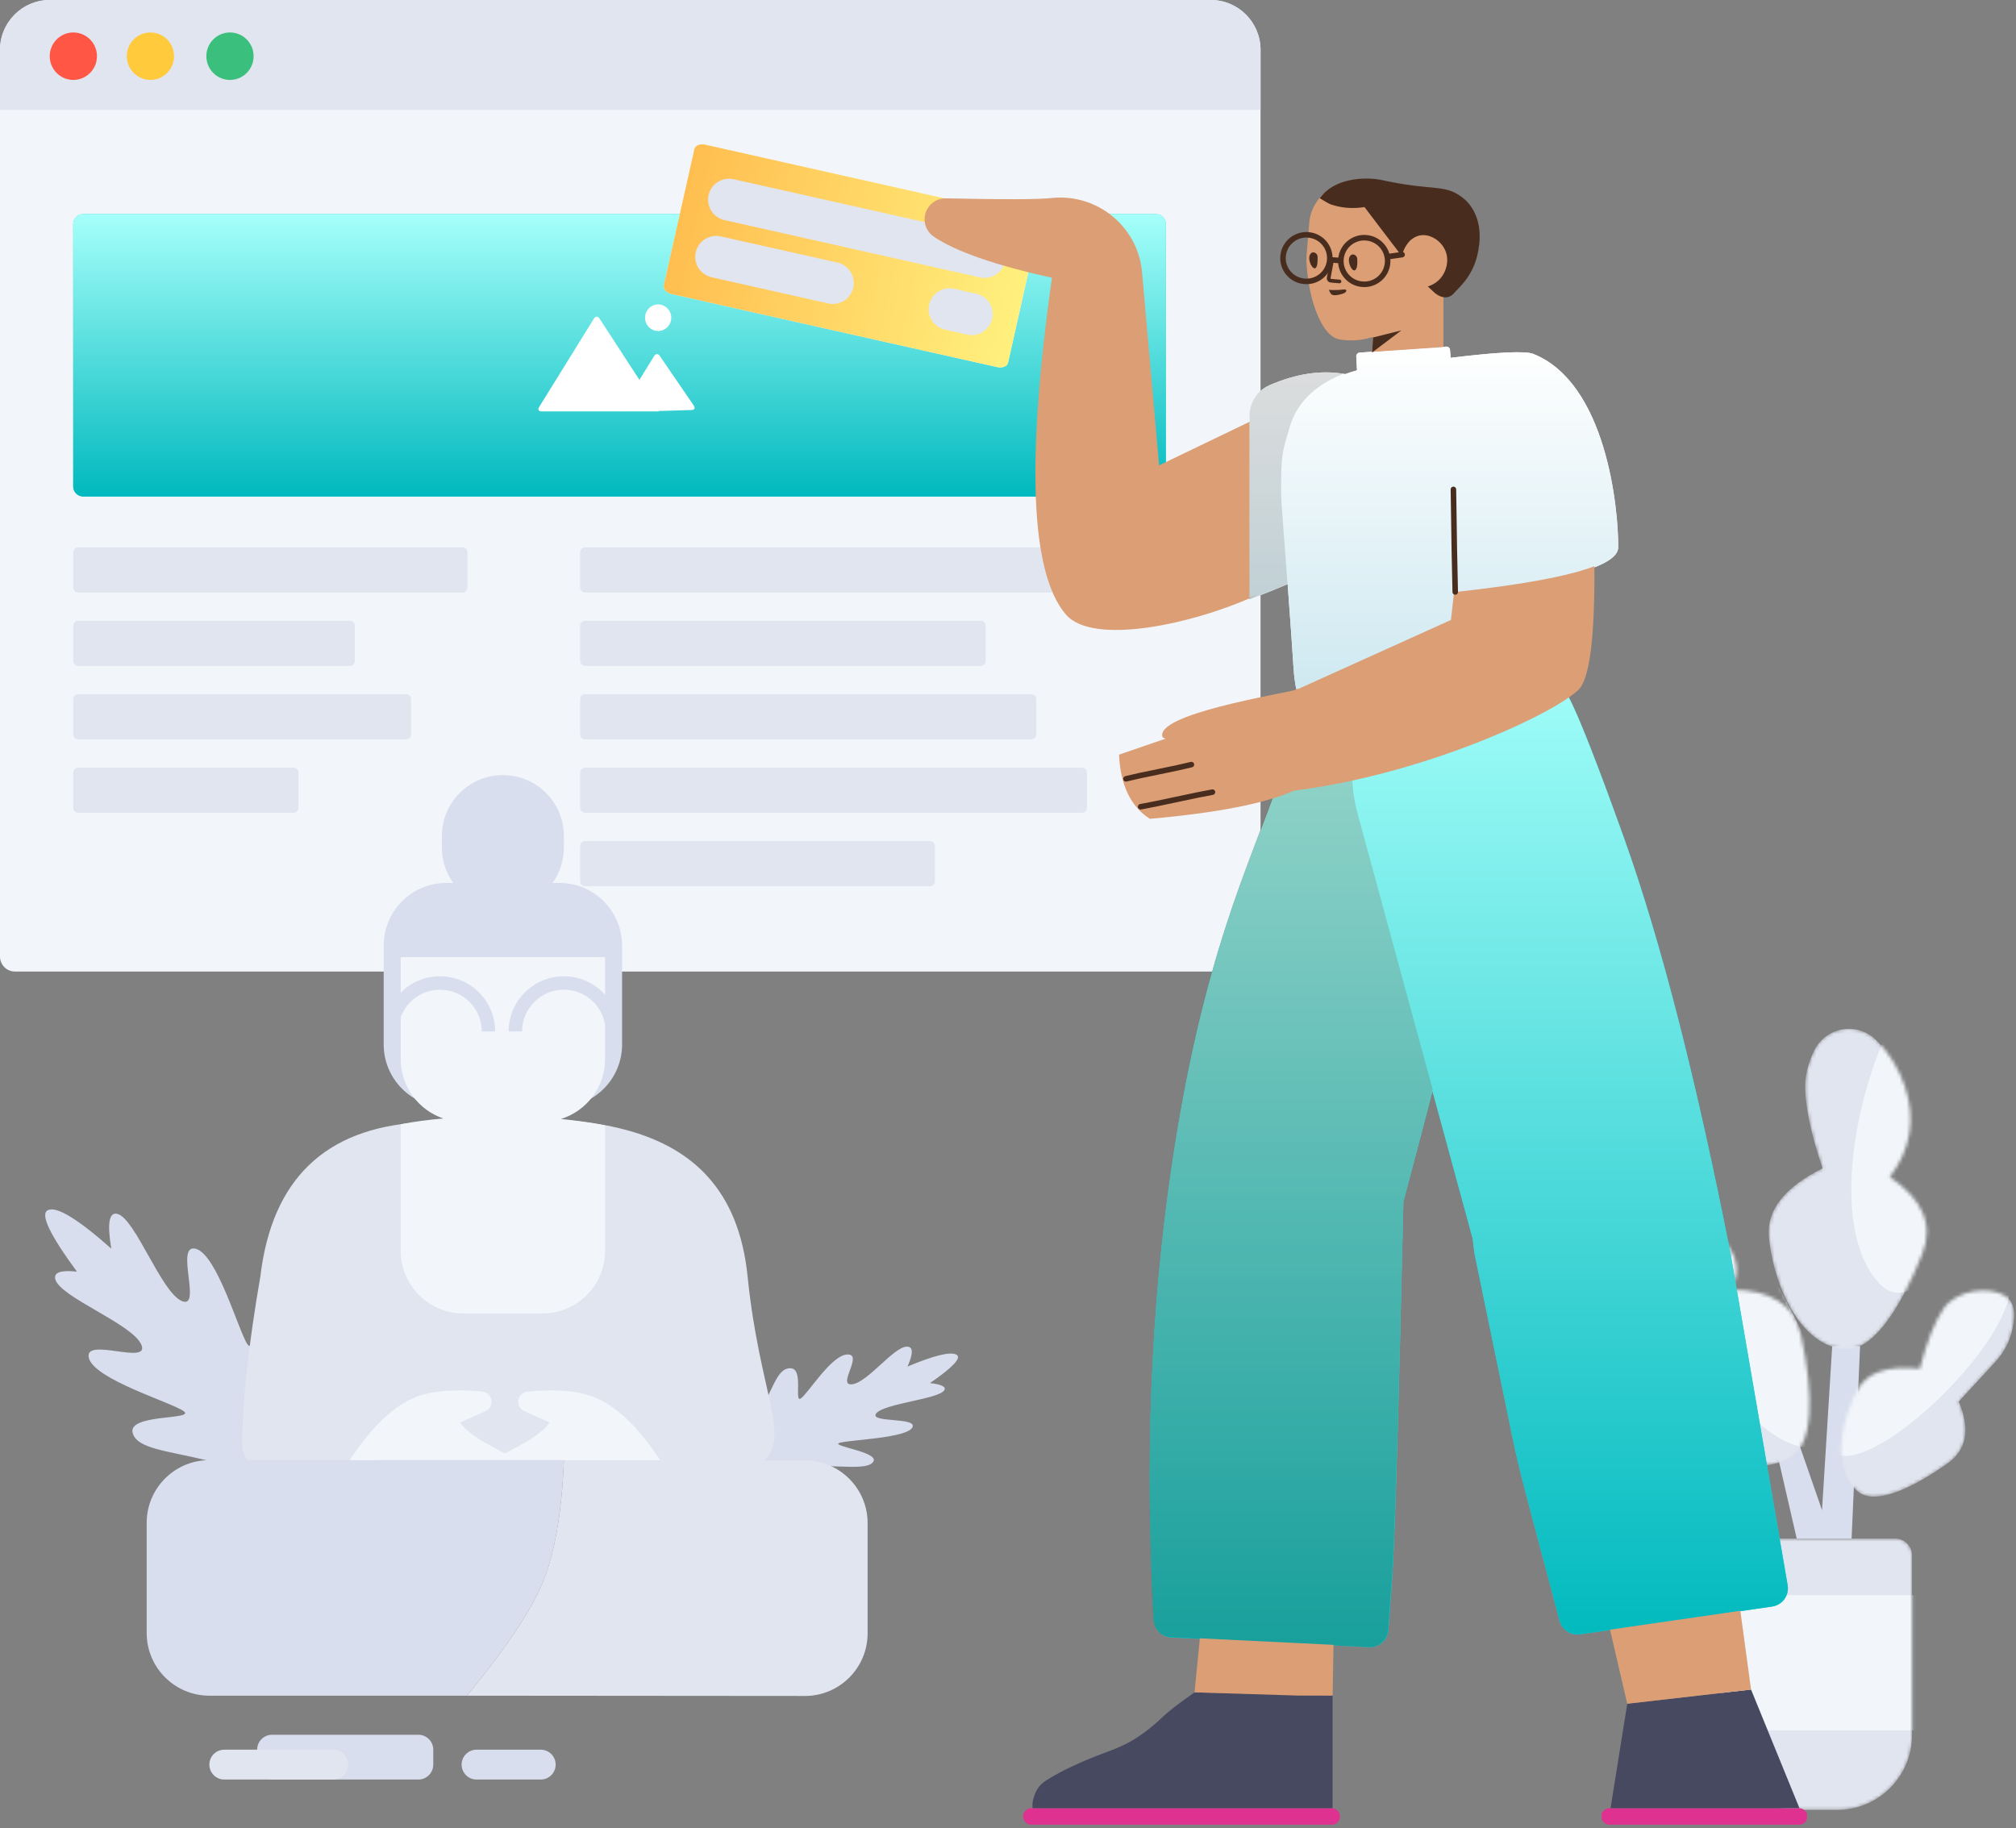 <svg width="580" height="526" viewBox="0 0 580 526" fill="none" xmlns="http://www.w3.org/2000/svg">
<rect x="0" y="0" width="580" height="526" fill="#808080" stroke="none"/>
<path d="M14.306 0H348.351C356.252 0 362.657 6.434 362.657 14.371V275.211C362.657 277.592 360.735 279.523 358.365 279.523H4.292C1.921 279.523 0 277.592 0 275.211V14.371C0 6.434 6.405 0 14.306 0Z" fill="#F2F6FB"/>
<path d="M332.553 61.59H23.926C22.346 61.59 21.064 62.877 21.064 64.464V139.974C21.064 141.561 22.346 142.848 23.926 142.848H332.553C334.133 142.848 335.414 141.561 335.414 139.974V64.464C335.414 62.877 334.133 61.59 332.553 61.59Z" fill="#2ECDCF"/>
<path d="M332.553 61.59H23.926C22.346 61.59 21.064 62.877 21.064 64.464V139.974C21.064 141.561 22.346 142.848 23.926 142.848H332.553C334.133 142.848 335.414 141.561 335.414 139.974V64.464C335.414 62.877 334.133 61.59 332.553 61.59Z" fill="url(#paint0_linear)"/>
<path fill-rule="evenodd" clip-rule="evenodd" d="M189.35 95.232C191.431 95.232 193.118 93.522 193.118 91.412C193.118 89.302 191.431 87.592 189.35 87.592C187.269 87.592 185.582 89.302 185.582 91.412C185.582 93.522 187.269 95.232 189.35 95.232ZM189.571 118.363H188.146H180.083L178.336 118.385L178.349 118.363H155.753C154.966 118.363 154.666 117.817 155.083 117.143L170.901 91.615C171.319 90.941 172.014 90.938 172.445 91.594L183.961 109.288L188.221 102.4C188.639 101.724 189.34 101.704 189.789 102.36L199.636 116.735C200.084 117.389 199.813 117.939 199.018 117.964L190.441 118.23L189.499 118.243L189.571 118.363Z" fill="white"/>
<path d="M22.495 157.474H133.059C133.849 157.474 134.489 158.118 134.489 158.912V169.039C134.489 169.832 133.849 170.476 133.059 170.476H22.495C21.705 170.476 21.064 169.832 21.064 169.039V158.912C21.064 158.118 21.705 157.474 22.495 157.474ZM22.495 178.602H100.652C101.442 178.602 102.082 179.245 102.082 180.039V190.166C102.082 190.959 101.442 191.603 100.652 191.603H22.495C21.705 191.603 21.064 190.959 21.064 190.166V180.039C21.064 179.245 21.705 178.602 22.495 178.602ZM22.495 199.729H116.855C117.645 199.729 118.286 200.372 118.286 201.166V211.293C118.286 212.087 117.645 212.73 116.855 212.73H22.495C21.705 212.73 21.064 212.087 21.064 211.293V201.166C21.064 200.372 21.705 199.729 22.495 199.729ZM22.495 220.856H84.448C85.238 220.856 85.879 221.499 85.879 222.293V232.42C85.879 233.214 85.238 233.857 84.448 233.857H22.495C21.705 233.857 21.064 233.214 21.064 232.42V222.293C21.064 221.499 21.705 220.856 22.495 220.856ZM168.327 178.602H282.132C282.922 178.602 283.562 179.245 283.562 180.039V190.166C283.562 190.959 282.922 191.603 282.132 191.603H168.327C167.537 191.603 166.897 190.959 166.897 190.166V180.039C166.897 179.245 167.537 178.602 168.327 178.602ZM168.327 199.729H296.715C297.505 199.729 298.146 200.372 298.146 201.166V211.293C298.146 212.087 297.505 212.73 296.715 212.73H168.327C167.537 212.73 166.897 212.087 166.897 211.293V201.166C166.897 200.372 167.537 199.729 168.327 199.729ZM168.327 220.856H311.298C312.088 220.856 312.729 221.499 312.729 222.293V232.42C312.729 233.214 312.088 233.857 311.298 233.857H168.327C167.537 233.857 166.897 233.214 166.897 232.42V222.293C166.897 221.499 167.537 220.856 168.327 220.856ZM168.327 241.983H267.549C268.339 241.983 268.979 242.626 268.979 243.42V253.547C268.979 254.341 268.339 254.984 267.549 254.984H168.327C167.537 254.984 166.897 254.341 166.897 253.547V243.42C166.897 242.626 167.537 241.983 168.327 241.983ZM168.327 157.474H311.298C312.088 157.474 312.729 158.118 312.729 158.912V169.039C312.729 169.832 312.088 170.476 311.298 170.476H168.327C167.537 170.476 166.897 169.832 166.897 169.039V158.912C166.897 158.118 167.537 157.474 168.327 157.474Z" fill="#E1E5F0"/>
<path d="M0 14.374C0 6.436 6.41 0 14.3 0H348.356C356.254 0 362.657 6.436 362.657 14.374V31.617H0V14.374Z" fill="#E1E5F0"/>
<path d="M21.102 22.994C24.855 22.994 27.897 19.938 27.897 16.168C27.897 12.398 24.855 9.341 21.102 9.341C17.349 9.341 14.306 12.398 14.306 16.168C14.306 19.938 17.349 22.994 21.102 22.994Z" fill="#FF5645"/>
<path d="M43.275 22.994C47.028 22.994 50.071 19.938 50.071 16.168C50.071 12.398 47.028 9.341 43.275 9.341C39.522 9.341 36.48 12.398 36.48 16.168C36.48 19.938 39.522 22.994 43.275 22.994Z" fill="#FFCB3D"/>
<path d="M66.165 22.994C69.918 22.994 72.961 19.938 72.961 16.168C72.961 12.398 69.918 9.341 66.165 9.341C62.413 9.341 59.37 12.398 59.37 16.168C59.37 19.938 62.413 22.994 66.165 22.994Z" fill="#3ABF7C"/>
<path d="M107.9 420.104H162.237C161.643 435.122 159.622 446.814 156.174 455.181C152.727 463.549 145.44 474.446 134.314 487.873H60.236C50.275 487.873 42.201 479.798 42.201 469.837V438.14C42.201 428.476 49.8 420.588 59.349 420.125C48.038 417.376 39.312 416.835 38.16 412.226C36.791 406.743 56.181 408.564 52.894 406.059C49.607 403.554 27.122 396.931 25.568 390.712C24.014 384.492 43.144 392.945 40.689 386.95C38.234 380.954 17.2 373.223 15.907 368.048C15.419 366.096 17.495 365.369 22.136 365.867C14.284 355.2 11.493 349.308 13.764 348.189C16.238 346.969 22.323 350.656 32.018 359.249C30.791 351.949 31.387 348.621 33.803 349.268C38.966 350.648 46.345 371.77 52.309 374.325C58.273 376.879 50.138 357.644 56.342 359.303C62.546 360.962 68.79 383.513 71.242 386.837C73.694 390.16 72.208 370.78 77.678 372.243C83.147 373.706 82.661 385.761 86.954 400.216C91.246 414.671 94.1 395.491 101.33 392.214C105.781 390.197 107.971 399.494 107.9 420.104ZM261.09 393.171C268.874 389.926 273.58 388.797 275.208 389.786C276.689 390.685 274.138 393.402 267.552 397.935C270.857 398.311 272.236 398.984 271.69 399.953C270.234 402.539 254.483 403.764 252.115 406.627C249.748 409.49 264.221 407.618 262.471 410.725C260.72 413.833 244.053 414.265 241.457 415.149C238.861 416.033 252.83 417.739 251.288 420.478C249.745 423.218 241.183 421.402 230.473 421.834C219.763 422.266 233.194 426.27 234.874 430.564C235.993 433.427 227.884 433.157 210.544 429.755L199.932 427.22L201.052 426.559L199.969 426.958L200.396 417.925C202.581 404.85 205.273 399.229 208.472 401.062C213.27 403.811 213.307 414.451 217.858 407.322C222.41 400.194 223.316 393.687 227.355 393.661C231.394 393.636 228.325 403.782 230.413 402.346C232.501 400.909 239.28 389.725 243.861 389.696C248.443 389.667 240.664 398.819 245.168 398.278C249.672 397.737 257.109 387.473 260.921 387.449C262.729 387.438 262.785 389.345 261.09 393.171ZM130.395 254.027C128.336 251.15 127.124 247.626 127.124 243.819V240.556C127.124 230.86 134.985 223 144.681 223C154.377 223 162.237 230.86 162.237 240.556V243.819C162.237 247.626 161.025 251.15 158.966 254.027H160.941C170.902 254.027 178.977 262.102 178.977 272.062V300.494C178.977 310.455 170.902 318.53 160.941 318.53H128.42C118.459 318.53 110.385 310.455 110.385 300.494V272.062C110.385 262.102 118.459 254.027 128.42 254.027H130.395ZM137.103 503.412H155.568C157.939 503.412 159.862 505.334 159.862 507.706C159.862 510.077 157.939 512 155.568 512H137.103C134.731 512 132.808 510.077 132.808 507.706C132.808 505.334 134.731 503.412 137.103 503.412ZM78.272 499.117H120.355C122.727 499.117 124.649 501.04 124.649 503.412V507.706C124.649 510.077 122.727 512 120.355 512H78.272C75.9 512 73.978 510.077 73.978 507.706V503.412C73.978 501.04 75.9 499.117 78.272 499.117Z" fill="#D8DEED"/>
<path d="M161.496 431.028C161.837 427.607 162.084 423.965 162.237 420.104H71.266C70.233 418.81 69.684 417.395 69.684 415.853C69.684 403.6 71.426 387.388 74.91 367.216C78.23 339.355 93.521 324.592 120.785 322.926C161.681 320.427 210.032 317.402 215.079 367.216C218.43 400.301 227.425 413.259 219.87 420.183H231.575C241.536 420.183 249.611 428.258 249.611 438.219V469.917C249.611 479.878 241.536 487.952 231.575 487.952L134.314 487.873C145.44 474.446 152.727 463.549 156.175 455.181C158.736 448.965 160.51 440.914 161.496 431.028ZM42.201 469.917V469.837V469.917Z" fill="#E1E5F0"/>
<path d="M161.369 321.946C165.819 322.381 170.055 322.994 174.077 323.783V359.875C174.077 369.836 166.002 377.911 156.042 377.911H133.32C123.359 377.911 115.284 369.836 115.284 359.875V323.458C119.038 322.738 123.124 322.185 127.544 321.801C120.416 319.393 115.284 312.651 115.284 304.71V292.655C116.967 288.046 121.39 284.755 126.581 284.755C133.222 284.755 138.605 290.139 138.605 296.779H142.47C142.47 288.004 135.356 280.891 126.581 280.891C122.162 280.891 118.164 282.695 115.284 285.607V276.279C115.284 275.98 115.291 275.684 115.305 275.389H174.056C174.07 275.684 174.077 275.98 174.077 276.279V286.199C171.168 282.942 166.935 280.891 162.223 280.891C153.448 280.891 146.335 288.004 146.335 296.779H150.2C150.2 290.139 155.583 284.755 162.223 284.755C168.174 284.755 173.114 289.078 174.077 294.754V304.71C174.077 312.816 168.729 319.674 161.369 321.946ZM145.263 418.189C149.013 416.236 151.541 414.824 152.847 413.951C155.668 412.067 157.431 410.5 158.136 409.251L150.846 406.011C149.876 405.58 149.214 404.66 149.114 403.604C148.961 401.989 150.146 400.555 151.761 400.402C159.777 399.641 166.081 400.132 170.673 401.875C177.065 404.301 183.474 410.374 189.901 420.096L189.921 420.104H148.993H100.604L100.643 420.089C100.628 420.092 100.621 420.093 100.621 420.092C107.021 410.381 113.495 404.287 119.85 401.875C124.442 400.132 130.746 399.641 138.762 400.402C140.377 400.555 141.562 401.989 141.408 403.604C141.308 404.66 140.646 405.58 139.677 406.011L132.386 409.251C133.092 410.5 134.855 412.067 137.676 413.951C138.982 414.824 141.511 416.236 145.263 418.189Z" fill="#F2F6FB"/>
<path d="M95.878 503.412H64.531C62.159 503.412 60.236 505.334 60.236 507.706C60.236 510.077 62.159 512 64.531 512H95.878C98.25 512 100.172 510.077 100.172 507.706C100.172 505.334 98.25 503.412 95.878 503.412Z" fill="#E1E5F0"/>
<path d="M535.142 387.309L532.701 442.649H516.909L509.328 409.682L514.734 407.248L524.195 434.506L527.121 387.309H535.142Z" fill="#D8DEED"/>
<mask id="mask0" mask-type="alpha" maskUnits="userSpaceOnUse" x="463" y="296" width="117" height="225">
<path d="M500.109 442.649H545.227C547.911 442.649 550.086 444.824 550.086 447.508V499.22C550.086 511.104 540.452 520.738 528.568 520.738H516.768C504.884 520.738 495.25 511.104 495.25 499.22V447.508C495.25 444.824 497.425 442.649 500.109 442.649ZM463.037 357.549C462.941 356.375 463.032 355.193 463.307 354.047C464.74 348.083 470.736 344.409 476.7 345.842C482.1 347.139 487.01 349.456 491.432 352.792C499.345 358.763 501.538 364.856 498.009 371.072C509.51 371.072 516.216 375.442 518.128 384.182C521.884 401.357 521.884 415.82 514.659 419.59C502.284 426.046 490.476 416.204 483.335 407.248C478.574 401.278 477.656 392.13 480.581 379.804C474.588 378.95 469.978 376.04 466.75 371.072C464.764 368.015 463.526 363.508 463.037 357.549ZM577.137 373.005C579.356 374.476 579.988 377.536 579.033 382.186C578.298 385.768 576.601 389.081 574.124 391.771L563.544 403.264C566.919 411.215 565.834 417.148 560.288 421.061C549.391 428.752 539.287 433.041 534.533 429.164C526.39 422.523 530.245 407.479 534.407 399.886C537.181 394.824 543.155 392.797 552.329 393.806C554.348 386.018 556.619 380.272 559.143 376.567C562.928 371.01 572.484 369.919 577.137 373.005ZM521.865 302.39C522.399 301.25 523.123 300.21 524.006 299.314C528.309 294.943 535.341 294.889 539.711 299.192C543.457 302.88 546.221 307.32 548.006 312.513C551.228 321.888 549.785 330.6 543.677 338.648C553.212 345.079 556.328 352.452 553.026 360.767C546.536 377.106 538.448 389.096 530.351 388.181C516.48 386.614 509.802 367.128 508.89 355.71C508.281 348.098 513.433 341.575 524.346 336.142C520.915 326.038 519.251 318.025 519.352 312.101C519.404 309.087 520.242 305.85 521.865 302.39Z" fill="white"/>
</mask>
<g mask="url(#mask0)">
<path d="M500.109 442.649H545.227C547.911 442.649 550.086 444.824 550.086 447.508V499.22C550.086 511.104 540.452 520.738 528.568 520.738H516.768C504.884 520.738 495.25 511.104 495.25 499.22V447.508C495.25 444.824 497.425 442.649 500.109 442.649ZM463.037 357.549C462.941 356.375 463.032 355.193 463.307 354.047C464.74 348.083 470.736 344.409 476.7 345.842C482.1 347.139 487.01 349.456 491.432 352.792C499.345 358.763 501.538 364.856 498.009 371.072C509.51 371.072 516.216 375.442 518.128 384.182C521.884 401.357 521.884 415.82 514.659 419.59C502.284 426.046 490.476 416.204 483.335 407.248C478.574 401.278 477.656 392.13 480.581 379.804C474.588 378.95 469.978 376.04 466.75 371.072C464.764 368.015 463.526 363.508 463.037 357.549ZM577.137 373.005C579.356 374.476 579.988 377.536 579.033 382.186C578.298 385.768 576.601 389.081 574.124 391.771L563.544 403.264C566.919 411.215 565.834 417.148 560.288 421.061C549.391 428.752 539.287 433.041 534.533 429.164C526.39 422.523 530.245 407.479 534.407 399.886C537.181 394.824 543.155 392.797 552.329 393.806C554.348 386.018 556.619 380.272 559.143 376.567C562.928 371.01 572.484 369.919 577.137 373.005ZM521.865 302.39C522.399 301.25 523.123 300.21 524.006 299.314C528.309 294.943 535.341 294.889 539.711 299.192C543.457 302.88 546.221 307.32 548.006 312.513C551.228 321.888 549.785 330.6 543.677 338.648C553.212 345.079 556.328 352.452 553.026 360.767C546.536 377.106 538.448 389.096 530.351 388.181C516.48 386.614 509.802 367.128 508.89 355.71C508.281 348.098 513.433 341.575 524.346 336.142C520.915 326.038 519.251 318.025 519.352 312.101C519.404 309.087 520.242 305.85 521.865 302.39Z" fill="#E1E5F0"/>
<path d="M525.476 414.972C524.143 416.577 521.834 417.125 518.342 416.319C487.69 409.242 464.433 328.931 488.015 312.105C493.247 308.372 485.126 330.485 490.824 337.962C504.566 355.994 523.699 388.882 526.555 405.878C529.53 399.809 536.165 393.832 540.974 387.309C552.089 372.234 563.388 356.469 574.951 363.52C593.258 374.683 531.803 434.573 525.476 414.972ZM573.715 265.79C602.675 265.028 562.035 392.153 540.581 369.146C519.127 346.139 544.755 266.553 573.715 265.79ZM491.433 458.961H553.557V497.832H491.433V458.961Z" fill="#F2F6FB"/>
</g>
<path d="M296.553 62.645L202.883 41.623C201.4 41.29 200.01 41.856 199.778 42.888L190.972 82.125C190.74 83.157 191.755 84.264 193.239 84.597L286.908 105.619C288.391 105.952 289.782 105.385 290.013 104.353L298.819 65.116C299.051 64.084 298.036 62.978 296.553 62.645Z" fill="#F5F6F8"/>
<path d="M296.553 62.645L202.883 41.623C201.4 41.29 200.01 41.856 199.778 42.888L190.972 82.125C190.74 83.157 191.755 84.264 193.239 84.597L286.908 105.619C288.391 105.952 289.782 105.385 290.013 104.353L298.819 65.116C299.051 64.084 298.036 62.978 296.553 62.645Z" fill="url(#paint1_linear)"/>
<path d="M240.935 75.553L207.362 68.018C204.117 67.29 200.896 69.33 200.168 72.575C199.439 75.82 201.48 79.041 204.724 79.769L238.298 87.304C241.543 88.032 244.763 85.992 245.492 82.747C246.22 79.502 244.18 76.281 240.935 75.553Z" fill="#E1E5F0" style="mix-blend-mode:multiply"/>
<path d="M280.887 84.519L274.508 83.088C271.263 82.36 268.042 84.4 267.314 87.645C266.586 90.889 268.626 94.11 271.871 94.838L278.25 96.27C281.495 96.998 284.716 94.958 285.444 91.713C286.172 88.469 284.132 85.248 280.887 84.519Z" fill="#E1E5F0" style="mix-blend-mode:multiply"/>
<path d="M284.58 68.069L211.054 51.567C207.809 50.839 204.588 52.879 203.86 56.124C203.132 59.369 205.172 62.59 208.417 63.318L281.942 79.819C285.187 80.547 288.408 78.507 289.136 75.263C289.864 72.018 287.824 68.797 284.58 68.069Z" fill="#E1E5F0" style="mix-blend-mode:multiply"/>
<path d="M517.502 525.006H463.168C461.896 525.006 460.783 524.087 460.783 522.985V522.251C460.783 521.149 461.843 520.231 463.168 520.231H517.502C518.774 520.231 519.887 521.149 519.887 522.251V522.985C519.887 524.087 518.827 525.006 517.502 525.006ZM383.126 520.231C384.443 520.231 385.511 521.3 385.511 522.618C385.511 523.937 384.443 525.006 383.126 525.006H296.723C295.405 525.006 294.337 523.937 294.337 522.618C294.337 521.3 295.405 520.231 296.723 520.231H383.126Z" fill="#DE3190"/>
<path d="M383.39 520.244C383.305 520.235 383.219 520.231 383.133 520.231H297.099C297.042 519.94 297.013 519.574 297.021 519.1C297.08 518.73 297.088 518.305 297.201 517.883C297.882 515.348 298.706 513.664 301.118 512.168C303.53 510.671 305.992 509.334 308.557 508.159C318.019 503.708 321.252 503.764 327.473 499.681C330.047 497.975 332.415 496 334.625 493.863C336.099 492.438 339.109 490.124 343.653 486.92L383.39 487.836V520.244ZM517.703 520.238C517.638 520.233 517.574 520.231 517.508 520.231H463.356L468.155 490.194L503.778 486.115L517.703 520.238Z" fill="#474961"/>
<path d="M399.571 194.276C401.384 192.229 403.411 190.338 405.64 188.636C412.119 186.2 424.482 183.624 433.303 186.436C443.619 189.725 449.987 198.719 449.987 198.719C449.987 198.719 451.499 197.143 467.278 241.251C477.797 270.657 488.004 310.504 497.9 360.792C498.847 366.423 504.314 398.183 514.302 456.074C514.31 456.121 514.317 456.169 514.324 456.216C514.744 459.116 512.735 461.807 509.838 462.227L454.586 470.233C451.927 470.618 449.4 468.951 448.706 466.353C441.815 440.562 438.089 426.464 437.528 424.059C436.321 419.256 435.134 413.818 433.905 407.588L424.237 360.809C424.142 360.356 423.959 358.885 423.687 356.395C419.177 339.841 415.32 325.686 412.117 313.93C409.543 323.823 406.757 334.431 403.759 345.755C402.303 409.246 401.216 445.351 400.496 454.071C400.385 455.419 400.031 460.384 399.436 468.966C399.236 471.847 396.77 474.039 393.888 473.898L336.929 471.106C334.218 470.974 332.045 468.812 331.896 466.099C329.377 420.351 331.044 377.316 336.897 336.995C345.981 274.415 359.709 248.842 367.897 224.77C367.988 224.483 374.484 214.188 387.384 193.884C391.868 193.911 395.93 194.041 399.571 194.276Z" fill="#2ECDCF"/>
<path d="M399.571 194.276C401.384 192.229 403.411 190.338 405.64 188.636C412.119 186.2 424.482 183.624 433.303 186.436C443.619 189.725 449.987 198.719 449.987 198.719C449.987 198.719 451.499 197.143 467.278 241.251C477.797 270.657 488.004 310.504 497.9 360.792C498.847 366.423 504.314 398.183 514.302 456.074C514.31 456.121 514.317 456.169 514.324 456.216C514.744 459.116 512.735 461.807 509.838 462.227L454.586 470.233C451.927 470.618 449.4 468.951 448.706 466.353C441.815 440.562 438.089 426.464 437.528 424.059C436.321 419.256 435.134 413.818 433.905 407.588L424.237 360.809C424.142 360.356 423.959 358.885 423.687 356.395C419.177 339.841 415.32 325.686 412.117 313.93C409.543 323.823 406.757 334.431 403.759 345.755C402.303 409.246 401.216 445.351 400.496 454.071C400.385 455.419 400.031 460.384 399.436 468.966C399.236 471.847 396.77 474.039 393.888 473.898L336.929 471.106C334.218 470.974 332.045 468.812 331.896 466.099C329.377 420.351 331.044 377.316 336.897 336.995C345.981 274.415 359.709 248.842 367.897 224.77C367.988 224.483 374.484 214.188 387.384 193.884C391.868 193.911 395.93 194.041 399.571 194.276Z" fill="url(#paint2_linear)"/>
<path opacity="0.177" d="M391.661 207.894C388.656 216.061 388.143 225.131 390.528 233.902C393.87 246.19 397.212 258.478 400.553 270.765C400.553 270.765 404.432 285 412.188 313.47C409.595 323.495 406.785 334.256 403.759 345.754C402.265 409.046 401.158 445.052 400.438 453.772C399.948 459.706 399.582 464.747 399.338 468.897C399.167 471.805 396.686 474.031 393.779 473.884L336.769 471.001C334.056 470.864 331.886 468.697 331.743 465.983C329.326 420.309 331.045 377.313 336.897 336.995C345.981 274.415 359.546 248.729 367.734 224.657C367.807 224.426 379.508 215.555 391.661 207.894Z" fill="#8C2A00"/>
<path d="M387.025 107.632C388.171 107.21 389.308 106.853 390.414 106.55L390.194 102.571C390.162 101.992 390.601 101.494 391.179 101.454L416.048 99.721C416.631 99.681 417.138 100.122 417.179 100.706L417.337 102.953C430.902 101.294 438.821 100.915 441.094 101.817C462.177 110.176 465.663 146.47 465.551 157.511C465.521 160.471 460.794 163.129 451.369 165.483C452.396 175.519 453.001 181.189 453.349 184.134C453.349 184.134 453.344 184.656 453.462 185.427C453.762 187.694 382.139 209.883 382.139 209.883C382.084 209.836 382.034 209.84 382.034 209.84C382.034 209.84 381.017 209.668 379.76 209.048C379.136 208.79 378.503 208.428 377.856 207.911C373.066 204.16 372.294 194.796 372.194 192.512C372.13 191.788 372.08 191.219 372.08 191.219C371.883 187.812 371.402 180.913 370.451 168.043C367.055 169.508 363.352 170.998 359.343 172.513L359.492 119.566C359.502 115.781 361.746 112.358 365.213 110.843C372.928 107.468 380.199 106.398 387.025 107.632Z" fill="white"/>
<path d="M387.025 107.632C388.171 107.21 389.308 106.853 390.414 106.55L390.194 102.571C390.162 101.992 390.601 101.494 391.179 101.454L416.048 99.721C416.631 99.681 417.138 100.122 417.179 100.706L417.337 102.953C430.902 101.294 438.821 100.915 441.094 101.817C462.177 110.176 465.663 146.47 465.551 157.511C465.521 160.471 460.794 163.129 451.369 165.483C452.396 175.519 453.001 181.189 453.349 184.134C453.349 184.134 453.344 184.656 453.462 185.427C453.762 187.694 382.139 209.883 382.139 209.883C382.084 209.836 382.034 209.84 382.034 209.84C382.034 209.84 381.017 209.668 379.76 209.048C379.136 208.79 378.503 208.428 377.856 207.911C373.066 204.16 372.294 194.796 372.194 192.512C372.13 191.788 372.08 191.219 372.08 191.219C371.883 187.812 371.402 180.913 370.451 168.043C367.055 169.508 363.352 170.998 359.343 172.513L359.492 119.566C359.502 115.781 361.746 112.358 365.213 110.843C372.928 107.468 380.199 106.398 387.025 107.632Z" fill="url(#paint3_linear)"/>
<path d="M383.398 487.855H373.814L343.653 486.92L345.199 471.374L383.65 473.245L383.398 487.855ZM463.194 468.874L500.694 463.453L503.778 486.115L468.155 490.195L463.194 468.874ZM415.274 80.228V99.839L394.743 101.242L395.03 96.966C392.097 97.714 392.267 97.626 391.984 97.688C388.574 98.179 385.739 97.777 385.223 97.617C383.341 97.262 381.504 95.483 379.995 92.627C377.946 88.815 376.372 83.041 375.916 76.273C375.805 75.309 375.852 74.361 375.899 73.413L376.68 64.023C376.849 61.924 377.545 59.88 378.799 58.105C379.309 57.312 379.803 56.675 380.391 56.155C386.733 49.62 396.638 51.712 398.403 52.16C398.608 52.235 398.819 52.257 399.024 52.331C400.92 53.058 402.748 53.408 404.588 53.653C405.431 53.74 406.039 54.545 405.95 55.382L404.479 68.776C404.987 68.511 412.981 65.323 415.209 66.932C417.048 68.278 417.829 76.686 415.274 80.228ZM372.505 198.671L373.048 198.193C373.294 198.193 373.434 198.205 373.48 198.231L417.43 178.378L418.335 170.376C437.792 168.269 451.249 165.782 458.707 162.915C458.837 183.493 457.321 195.33 454.158 198.428C446.987 205.45 409.648 222.803 372.268 227.487C363.912 231.194 350.092 233.893 330.807 235.585C325.305 232.063 322.35 225.912 321.941 217.131L335.333 212.521C334.79 212.335 334.512 212.196 334.512 212.196C331.615 205.571 368.324 199.708 373.008 198.444L372.505 198.671ZM361.538 171.237C343.489 179.553 314.431 185.875 306.664 176.817C296.493 164.955 295.154 132.658 302.647 79.924C286.292 76.299 274.964 72.358 268.661 68.101C266.955 66.949 265.953 65.012 266.002 62.958C266.08 59.622 268.855 56.981 272.2 57.059C288.216 57.433 298.365 57.402 302.647 56.967C302.754 56.956 302.861 56.946 302.969 56.936C315.959 55.794 327.417 65.37 328.562 78.324L333.474 133.887L359.479 121.368L359.452 172.033C360.157 171.767 360.852 171.502 361.538 171.237Z" fill="#DB9E75"/>
<path opacity="0.177" d="M386.624 107.532C381.863 109.34 377.009 112.277 373.763 117.049C372.833 118.433 371.662 120.515 370.867 123.45C370.755 123.877 370.637 124.252 370.524 124.679C370.253 125.588 369.671 127.515 369.201 129.588C368.705 131.924 368.489 136.32 368.573 142.409L368.586 142.564L368.709 145.107C369.403 154.314 369.968 161.863 370.423 168.029C367.05 169.487 363.37 170.968 359.385 172.474L359.496 119.547C359.504 115.77 361.735 112.353 365.187 110.829C372.755 107.489 379.901 106.39 386.624 107.532V107.532Z" fill="#444444"/>
<path d="M395.038 97.09L403.17 95.059L394.743 101.422L395.038 97.09Z" fill="#482D1F"/>
<path d="M410.78 82.414L410.83 82.409C411.548 82.166 413.651 81.43 415.055 79.24C416.459 77.05 416.944 73.968 415.459 71.369C414.021 68.829 410.997 67.184 408.378 67.76C406.904 68.083 405.839 69.087 405.722 69.181C404.111 70.818 403.595 72.676 403.595 72.676L403.327 73.952C403.036 73.519 402.768 73.09 402.529 72.671C399.202 68.339 395.88 63.955 392.558 59.57C390.389 59.927 386.954 60.152 383.141 58.903C381.804 58.444 380.669 57.581 379.665 56.998C379.967 56.658 380.264 56.371 380.513 56.025C385.166 50.829 393.731 50.983 397.587 51.812C398.056 51.914 399.721 52.301 402.13 52.712C403.436 52.955 404.491 53.066 405.118 53.184C412.94 54.322 416.15 53.703 419.882 56.218C420.581 56.663 422.168 57.785 423.45 59.778C427.067 65.415 425.356 72.034 424.882 74.002C423.301 79.891 419.596 82.862 418.381 84.275C415.945 87.153 412.782 84.275 412.782 84.275C412.782 84.275 411.971 83.559 410.78 82.414Z" fill="#482D1F"/>
<path d="M342.578 219.212C343.004 219.106 343.435 219.367 343.541 219.793C343.646 220.22 343.386 220.651 342.959 220.757C340.284 221.419 338.188 221.867 333.509 222.814C328.852 223.757 326.771 224.202 324.124 224.857C323.698 224.962 323.267 224.702 323.162 224.275C323.056 223.848 323.316 223.417 323.743 223.312C326.419 222.65 328.515 222.201 333.193 221.254C337.85 220.311 339.931 219.866 342.578 219.212ZM348.693 227.125C349.125 227.046 349.539 227.333 349.618 227.765C349.696 228.197 349.41 228.612 348.978 228.691C346.02 229.231 343.737 229.702 338.66 230.79C333.568 231.881 331.274 232.354 328.295 232.898C327.863 232.977 327.449 232.691 327.37 232.258C327.291 231.826 327.577 231.411 328.009 231.332C330.967 230.792 333.251 230.321 338.327 229.233C343.42 228.142 345.714 227.669 348.693 227.125Z" fill="#482D1F"/>
<path d="M379.074 73.844C379.075 74.756 379.121 76.32 378.627 76.984C377.859 77.975 376.28 75.338 376.759 73.545C377.045 72.844 377.413 72.587 377.84 72.608C378.485 72.614 379.028 73.192 379.074 73.844ZM390.473 74.444C390.525 75.365 390.571 76.929 390.025 77.584C389.257 78.575 387.679 75.938 388.158 74.145C388.443 73.444 388.811 73.187 389.238 73.208C389.883 73.214 390.427 73.793 390.473 74.444Z" fill="#482D1F"/>
<path d="M383.754 74.907L382.781 80.1C382.778 80.117 382.843 80.209 382.868 80.214C383.154 80.264 383.449 80.297 383.912 80.333C384.002 80.34 384.096 80.347 384.232 80.357C384.403 80.369 384.496 80.376 384.586 80.383C384.893 80.405 385.146 80.425 385.417 80.449C385.709 80.475 385.925 80.732 385.899 81.024C385.874 81.316 385.616 81.532 385.325 81.506C385.059 81.483 384.81 81.463 384.508 81.441C384.419 81.434 384.326 81.427 384.155 81.415C384.017 81.405 383.922 81.398 383.83 81.391C383.336 81.352 383.011 81.316 382.685 81.259C382.083 81.153 381.632 80.511 381.738 79.91L382.712 74.712C382.766 74.424 383.043 74.234 383.331 74.288C383.618 74.342 383.808 74.619 383.754 74.907Z" fill="#482D1F"/>
<path d="M400.004 74.551C400.047 75.156 400.018 75.775 399.907 76.4C399.185 80.481 395.281 83.205 391.188 82.486C387.746 81.881 385.264 79.033 384.991 75.715L383.257 75.591C382.523 79.659 378.626 82.371 374.542 81.653C370.448 80.934 367.713 77.042 368.436 72.959C369.158 68.878 373.062 66.154 377.155 66.873C380.721 67.499 383.256 70.533 383.372 74.003L385.031 74.122C385.045 74.012 385.062 73.902 385.082 73.792C385.804 69.711 389.708 66.987 393.801 67.706C396.713 68.218 398.938 70.335 399.719 72.984L403.273 72.476C403.708 72.414 404.111 72.716 404.173 73.151C404.235 73.586 403.933 73.989 403.498 74.051L400.004 74.551ZM381.78 74.527C381.915 71.603 379.852 68.963 376.88 68.441C373.65 67.873 370.57 70.021 370.001 73.237C369.433 76.451 371.587 79.518 374.817 80.085C378.047 80.653 381.126 78.504 381.695 75.289C381.721 75.14 381.742 74.992 381.757 74.844C381.75 74.792 381.749 74.74 381.752 74.686C381.756 74.631 381.766 74.578 381.78 74.527ZM398.341 76.122C398.91 72.907 396.755 69.841 393.526 69.273C390.296 68.706 387.217 70.854 386.648 74.07C386.079 77.284 388.234 80.351 391.463 80.918C394.693 81.486 397.772 79.337 398.341 76.122Z" fill="#482D1F"/>
<path d="M385.799 84.646C386.192 84.554 387.153 84.294 387.297 83.783C387.316 83.679 387.395 83.532 387.3 83.462C387.085 83.156 386.413 83.306 385.427 83.401C383.683 83.524 382.307 83.389 382.307 83.389C382.307 83.389 382.682 84.313 382.958 84.576C383.484 85.259 385.231 84.815 385.799 84.646Z" fill="#482D1F"/>
<path d="M419.462 170.306C419.35 165.634 419.263 161.548 419.201 158.046C419.139 154.544 419.053 148.792 418.941 140.791C418.935 140.351 418.574 140 418.135 140.006C417.695 140.012 417.345 140.373 417.351 140.813C417.463 148.816 417.549 154.57 417.611 158.074C417.673 161.58 417.76 165.669 417.872 170.344C417.882 170.784 418.247 171.131 418.686 171.121C419.125 171.11 419.472 170.746 419.462 170.306Z" fill="#482D1F"/>
<defs>
<linearGradient id="paint0_linear" x1="335.414" y1="142.848" x2="335.414" y2="61.59" gradientUnits="userSpaceOnUse">
<stop stop-color="#00B9BE"/>
<stop offset="1" stop-color="#A6FFFA"/>
</linearGradient>
<linearGradient id="paint1_linear" x1="190.553" y1="83.994" x2="289.594" y2="106.221" gradientUnits="userSpaceOnUse">
<stop stop-color="#FFBE50"/>
<stop offset="1" stop-color="#FFF07D"/>
</linearGradient>
<linearGradient id="paint2_linear" x1="514.38" y1="473.904" x2="514.38" y2="185.21" gradientUnits="userSpaceOnUse">
<stop stop-color="#00B9BE"/>
<stop offset="1" stop-color="#A6FFFA"/>
</linearGradient>
<linearGradient id="paint3_linear" x1="465.554" y1="209.883" x2="465.554" y2="99.719" gradientUnits="userSpaceOnUse">
<stop stop-color="#C9E6EF"/>
<stop offset="1" stop-color="white"/>
</linearGradient>
</defs>
</svg>
